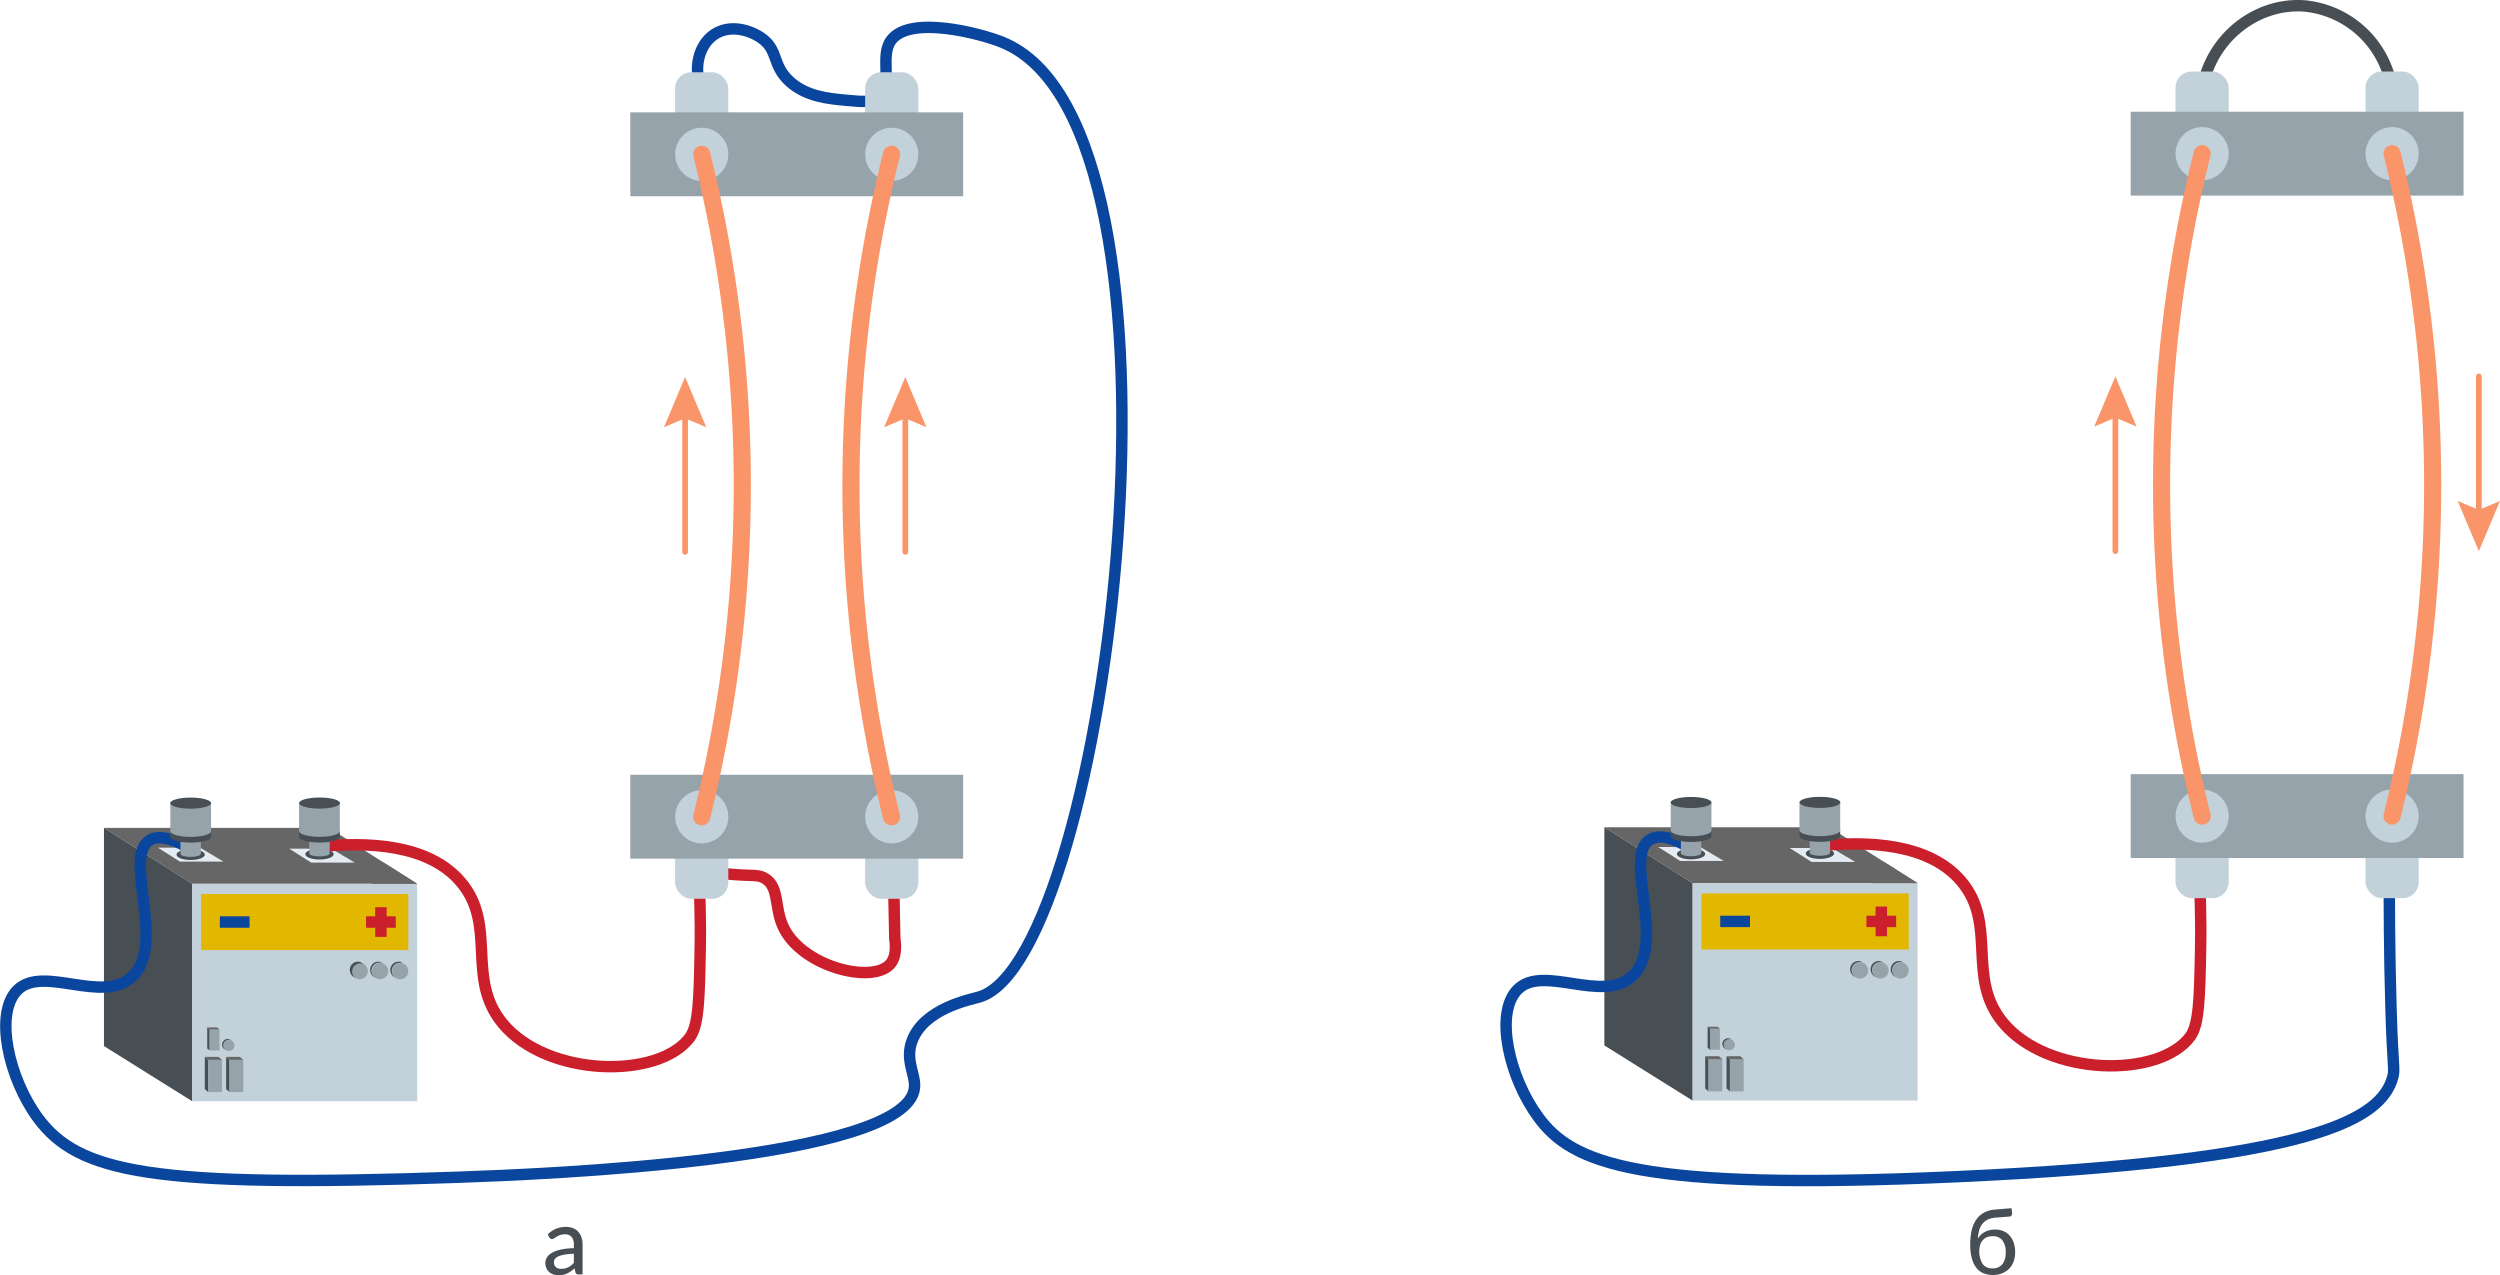 <?xml version="1.0" encoding="UTF-8"?>
<svg xmlns="http://www.w3.org/2000/svg" viewBox="0 0 437.45 223.1">
  <defs>
    <style>.cls-1,.cls-10,.cls-12,.cls-7,.cls-9{fill:none;stroke-miterlimit:10;}.cls-1{stroke:#cc1f2c;}.cls-1,.cls-12,.cls-7{stroke-width:2px;}.cls-2{fill:#666;}.cls-3{fill:#e4ebf2;}.cls-4{fill:#474f54;}.cls-5{fill:#c3d1db;}.cls-6{fill:#e1b700;}.cls-7{stroke:#0a469e;}.cls-8{fill:#96a3aa;}.cls-10,.cls-9{stroke:#f99569;stroke-linecap:round;}.cls-9{stroke-width:3px;}.cls-11{fill:#f99569;}.cls-12{stroke:#474f54;}</style>
  </defs>
  <g id="Слой_2" data-name="Слой 2">
    <g id="Слой_1-2" data-name="Слой 1">
      <path class="cls-1" d="M122.22,152.2a57.34,57.34,0,0,0,6.84.87c2.93.19,3.71,0,4.74.61,2.6,1.51,1.67,5,3.21,8.4,3.17,7,15.38,10.11,18.66,6.72.62-.64,1.28-1.89.9-4.58q-.12-6.18-.26-12.38"></path>
      <polygon class="cls-2" points="33.64 154.65 73.01 154.65 57.55 144.86 18.19 144.86 33.64 154.65"></polygon>
      <polygon class="cls-3" points="54.45 150.94 50.6 148.5 57.97 148.5 62.08 150.94 54.45 150.94"></polygon>
      <polygon class="cls-3" points="31.47 150.76 27.62 148.32 34.99 148.32 39.1 150.76 31.47 150.76"></polygon>
      <polygon class="cls-4" points="18.19 144.86 33.64 154.65 33.64 192.7 18.19 183.04 18.19 144.86"></polygon>
      <ellipse class="cls-4" cx="55.91" cy="149.46" rx="2.48" ry="0.94"></ellipse>
      <ellipse class="cls-4" cx="33.36" cy="149.54" rx="2.48" ry="0.94"></ellipse>
      <rect class="cls-5" x="33.64" y="154.65" width="39.36" height="38.04"></rect>
      <rect class="cls-6" x="35.19" y="156.44" width="36.26" height="9.81"></rect>
      <line class="cls-1" x1="66.65" y1="158.74" x2="66.65" y2="163.94"></line>
      <line class="cls-7" x1="38.47" y1="161.34" x2="43.67" y2="161.34"></line>
      <line class="cls-1" x1="64.05" y1="161.34" x2="69.25" y2="161.34"></line>
      <polygon class="cls-2" points="67.14 150.94 65.06 154.65 73 154.65 67.14 150.94"></polygon>
      <circle class="cls-8" cx="70.03" cy="169.93" r="1.42"></circle>
      <path class="cls-4" d="M69.16,171.05a1.42,1.42,0,1,1,1.74-2.24l-.72-.46a1.42,1.42,0,0,0-1.8.88,1.49,1.49,0,0,0,.86,1.87Z"></path>
      <polygon class="cls-4" points="35.84 184.93 35.84 190.57 36.43 191.1 36.43 185.46 35.84 184.93"></polygon>
      <rect class="cls-8" x="36.43" y="185.46" width="2.41" height="5.64"></rect>
      <polygon class="cls-2" points="38.83 185.46 38.25 184.93 35.84 184.93 36.43 185.46 38.83 185.46"></polygon>
      <polygon class="cls-4" points="39.57 184.93 39.57 190.57 40.16 191.1 40.16 185.46 39.57 184.93"></polygon>
      <rect class="cls-8" x="40.16" y="185.46" width="2.41" height="5.64"></rect>
      <polygon class="cls-2" points="42.57 185.46 41.98 184.93 39.57 184.93 40.16 185.46 42.57 185.46"></polygon>
      <polygon class="cls-4" points="36.26 179.77 36.26 183.46 36.68 183.81 36.68 180.12 36.26 179.77"></polygon>
      <rect class="cls-8" x="36.68" y="180.12" width="1.73" height="3.69"></rect>
      <polygon class="cls-2" points="38.41 180.12 37.99 179.77 36.26 179.77 36.68 180.12 38.41 180.12"></polygon>
      <circle class="cls-8" cx="66.51" cy="169.93" r="1.42"></circle>
      <path class="cls-4" d="M65.65,171.05a1.42,1.42,0,1,1,1.73-2.24l-.72-.46a1.42,1.42,0,0,0-1.8.88,1.48,1.48,0,0,0,.87,1.87Z"></path>
      <circle class="cls-8" cx="62.95" cy="169.93" r="1.42"></circle>
      <path class="cls-4" d="M62.08,171.05a1.42,1.42,0,0,1,1.73-2.24l-.72-.46a1.42,1.42,0,0,0-1.8.88,1.49,1.49,0,0,0,.87,1.87Z"></path>
      <ellipse class="cls-8" cx="40.05" cy="182.92" rx="0.99" ry="0.97"></ellipse>
      <path class="cls-4" d="M39.44,183.69a1,1,0,0,1-.18-1.36,1,1,0,0,1,1.4-.18l-.51-.31a1,1,0,0,0-.65,1.89Z"></path>
      <path class="cls-1" d="M55.72,148.15c8.51-.86,19.24-.51,24.92,6.19,6.48,7.64.76,16.85,7.33,24.76,7.85,9.45,27.32,9.74,32.72,2.45,1.55-2.1,1.67-6.53,1.83-15.29.11-5.82-.09-10.67-.3-14.06"></path>
      <path class="cls-7" d="M122.79,15.84c-1.59-3.91-.5-8,2.18-9.8s6.13-.85,8.21.58c3.12,2.14,1.83,4.74,5,7.64,2.92,2.64,6.75,3,9.93,3.29,2.87.26,4.31.4,5.48-.48,2.86-2.15.25-7.15,2.32-10,3.27-4.49,15.56-1.24,19.41.3,36.72,14.73,18.67,160.56-4,167.09-1.64.47-9.49,2-11.67,7.51-1.39,3.53.61,6,.36,8.38C158.76,203,94.4,205.5,80,206c-53.5,1.87-66.29-.78-73.38-10.4C1.5,188.62-1,177.4,3,173.29c4.48-4.57,14.94,2.57,20.18-2.44,6-5.77-1.81-21,3.06-23.85,2-1.21,5.2.41,7.14,1.6"></path>
      <path class="cls-8" d="M35.15,149.4c0,.3-.8.54-1.79.54s-1.78-.24-1.78-.54v-5h3.57Z"></path>
      <path class="cls-4" d="M29.8,145.44v1c0,.54,1.59,1,3.56,1s3.57-.43,3.57-1v-1"></path>
      <path class="cls-8" d="M29.8,140.53v4.91c0,.53,1.59,1,3.56,1s3.57-.43,3.57-1v-4.91"></path>
      <ellipse class="cls-4" cx="33.36" cy="140.53" rx="3.57" ry="0.97"></ellipse>
      <path class="cls-8" d="M57.69,149.32c0,.3-.8.54-1.78.54s-1.79-.24-1.79-.54v-5h3.57Z"></path>
      <path class="cls-4" d="M52.33,145.43v1c0,.53,1.6,1,3.57,1s3.56-.43,3.56-1v-1"></path>
      <path class="cls-8" d="M52.33,140.52v4.91c0,.53,1.6,1,3.57,1s3.56-.44,3.56-1v-4.91"></path>
      <ellipse class="cls-4" cx="55.91" cy="140.52" rx="3.57" ry="0.97"></ellipse>
      <rect class="cls-5" x="118.13" y="12.64" width="9.31" height="19.41" rx="2.83"></rect>
      <rect class="cls-5" x="151.38" y="12.64" width="9.31" height="19.41" rx="2.83"></rect>
      <rect class="cls-8" x="110.29" y="19.66" width="58.24" height="14.68"></rect>
      <circle class="cls-5" cx="156.04" cy="27" r="4.65"></circle>
      <circle class="cls-5" cx="122.79" cy="27" r="4.65"></circle>
      <rect class="cls-5" x="151.38" y="137.86" width="9.31" height="19.41" rx="2.83"></rect>
      <rect class="cls-5" x="118.13" y="137.86" width="9.31" height="19.41" rx="2.83"></rect>
      <rect class="cls-8" x="110.29" y="135.58" width="58.24" height="14.68" transform="translate(278.82 285.83) rotate(180)"></rect>
      <circle class="cls-5" cx="122.79" cy="142.92" r="4.65"></circle>
      <circle class="cls-5" cx="156.04" cy="142.92" r="4.65"></circle>
      <path class="cls-9" d="M156,27a240.18,240.18,0,0,0,0,115.92"></path>
      <path class="cls-9" d="M122.79,27a240.73,240.73,0,0,1,7.07,54.27,240.84,240.84,0,0,1-7.07,61.65"></path>
      <line class="cls-10" x1="119.88" y1="96.56" x2="119.88" y2="71.95"></line>
      <polygon class="cls-11" points="123.59 74.76 119.88 73.19 116.18 74.76 119.88 65.98 123.59 74.76"></polygon>
      <line class="cls-10" x1="158.41" y1="96.56" x2="158.41" y2="71.95"></line>
      <polygon class="cls-11" points="162.11 74.76 158.41 73.19 154.7 74.76 158.41 65.98 162.11 74.76"></polygon>
      <path class="cls-4" d="M95.84,216a4.58,4.58,0,0,1,1.47-1,4.7,4.7,0,0,1,1.75-.32,3.17,3.17,0,0,1,1.23.23,2.44,2.44,0,0,1,.9.63,2.64,2.64,0,0,1,.56,1,3.87,3.87,0,0,1,.19,1.26V223h-.7a.67.67,0,0,1-.35-.08.51.51,0,0,1-.19-.28l-.17-.71a5.44,5.44,0,0,1-.62.5,3.4,3.4,0,0,1-.63.38,3.3,3.3,0,0,1-.71.24,4.25,4.25,0,0,1-.83.08,3.26,3.26,0,0,1-.9-.13,2.09,2.09,0,0,1-.73-.41,1.91,1.91,0,0,1-.5-.68,2.33,2.33,0,0,1-.18-.95,1.81,1.81,0,0,1,.26-.92,2.36,2.36,0,0,1,.85-.8,5.65,5.65,0,0,1,1.54-.58,11.37,11.37,0,0,1,2.33-.25v-.59a2.07,2.07,0,0,0-.39-1.38,1.45,1.45,0,0,0-1.15-.46,2.64,2.64,0,0,0-.86.13,3.05,3.05,0,0,0-.6.29,4.91,4.91,0,0,0-.44.28.75.75,0,0,1-.39.13.45.45,0,0,1-.28-.09,1,1,0,0,1-.19-.21Zm4.57,3.38a11.2,11.2,0,0,0-1.61.15,4.5,4.5,0,0,0-1.09.31,1.53,1.53,0,0,0-.6.45,1,1,0,0,0-.18.58,1.18,1.18,0,0,0,.1.52,1,1,0,0,0,.68.57,2,2,0,0,0,.5.06,2.73,2.73,0,0,0,.66-.07,3.08,3.08,0,0,0,.56-.2,2.78,2.78,0,0,0,.51-.33,3.84,3.84,0,0,0,.47-.44Z"></path>
      <polygon class="cls-2" points="296.18 154.54 335.55 154.54 320.09 144.75 280.73 144.75 296.18 154.54"></polygon>
      <polygon class="cls-3" points="316.99 150.82 313.14 148.38 320.51 148.38 324.62 150.82 316.99 150.82"></polygon>
      <polygon class="cls-3" points="294.01 150.65 290.16 148.21 297.52 148.21 301.63 150.65 294.01 150.65"></polygon>
      <polygon class="cls-4" points="280.73 144.75 296.18 154.54 296.18 192.59 280.73 182.93 280.73 144.75"></polygon>
      <ellipse class="cls-4" cx="318.45" cy="149.35" rx="2.48" ry="0.94"></ellipse>
      <ellipse class="cls-4" cx="295.9" cy="149.43" rx="2.48" ry="0.94"></ellipse>
      <rect class="cls-5" x="296.18" y="154.54" width="39.36" height="38.04"></rect>
      <rect class="cls-6" x="297.73" y="156.33" width="36.26" height="9.81"></rect>
      <line class="cls-1" x1="329.19" y1="158.63" x2="329.19" y2="163.83"></line>
      <line class="cls-7" x1="301.01" y1="161.23" x2="306.21" y2="161.23"></line>
      <line class="cls-1" x1="326.59" y1="161.23" x2="331.79" y2="161.23"></line>
      <polygon class="cls-2" points="329.68 150.82 327.59 154.54 335.54 154.54 329.68 150.82"></polygon>
      <circle class="cls-8" cx="332.57" cy="169.81" r="1.42"></circle>
      <path class="cls-4" d="M331.7,170.93a1.42,1.42,0,1,1,1.74-2.24l-.72-.45a1.41,1.41,0,0,0-1.8.88,1.48,1.48,0,0,0,.86,1.87Z"></path>
      <polygon class="cls-4" points="298.38 184.81 298.38 190.45 298.96 190.98 298.96 185.34 298.38 184.81"></polygon>
      <rect class="cls-8" x="298.96" y="185.34" width="2.41" height="5.64"></rect>
      <polygon class="cls-2" points="301.37 185.34 300.78 184.81 298.38 184.81 298.96 185.34 301.37 185.34"></polygon>
      <polygon class="cls-4" points="302.11 184.81 302.11 190.45 302.7 190.98 302.7 185.34 302.11 184.81"></polygon>
      <rect class="cls-8" x="302.7" y="185.34" width="2.41" height="5.64"></rect>
      <polygon class="cls-2" points="305.1 185.34 304.52 184.81 302.11 184.81 302.7 185.34 305.1 185.34"></polygon>
      <polygon class="cls-4" points="298.8 179.66 298.8 183.34 299.22 183.69 299.22 180 298.8 179.66"></polygon>
      <rect class="cls-8" x="299.22" y="180" width="1.73" height="3.69"></rect>
      <polygon class="cls-2" points="300.95 180 300.53 179.66 298.8 179.66 299.22 180 300.95 180"></polygon>
      <circle class="cls-8" cx="329.05" cy="169.81" r="1.42"></circle>
      <path class="cls-4" d="M328.18,170.93a1.42,1.42,0,1,1,1.74-2.24l-.72-.45a1.41,1.41,0,0,0-1.8.88,1.49,1.49,0,0,0,.86,1.87Z"></path>
      <circle class="cls-8" cx="325.48" cy="169.81" r="1.42"></circle>
      <path class="cls-4" d="M324.61,170.93a1.42,1.42,0,1,1,1.74-2.24l-.72-.45a1.41,1.41,0,0,0-1.8.88,1.49,1.49,0,0,0,.86,1.87Z"></path>
      <ellipse class="cls-8" cx="302.58" cy="182.81" rx="0.99" ry="0.97"></ellipse>
      <path class="cls-4" d="M302,183.57a1,1,0,0,1-.18-1.36,1,1,0,0,1,1.39-.17l-.5-.31a1,1,0,0,0-1.26.6,1,1,0,0,0,.6,1.28Z"></path>
      <path class="cls-1" d="M318.26,148c8.5-.85,19.23-.5,24.91,6.19,6.48,7.64.76,16.85,7.34,24.77,7.85,9.44,27.32,9.73,32.72,2.44,1.55-2.1,1.66-6.52,1.83-15.28.11-5.83-.09-10.67-.31-14.07"></path>
      <path class="cls-7" d="M418.08,152.39c0,5.77,0,14.09.3,24.15.29,10.26.7,10.48.31,11.92-2,7.41-13.79,14.6-76.13,17.43-56.24,2.56-67.45-2.35-73.37-10.39-5.16-7-7.69-18.22-3.67-22.32,4.47-4.57,14.93,2.57,20.18-2.45,6-5.77-1.81-21,3.05-23.84,2-1.22,5.21.4,7.15,1.6"></path>
      <path class="cls-8" d="M297.69,149.29c0,.3-.8.54-1.79.54s-1.78-.24-1.78-.54v-5h3.57Z"></path>
      <path class="cls-4" d="M292.34,145.33v1c0,.54,1.59,1,3.56,1s3.57-.43,3.57-1v-1"></path>
      <path class="cls-8" d="M292.34,140.42v4.91c0,.53,1.59,1,3.56,1s3.57-.43,3.57-1v-4.91"></path>
      <ellipse class="cls-4" cx="295.9" cy="140.42" rx="3.57" ry="0.97"></ellipse>
      <path class="cls-8" d="M320.23,149.21c0,.3-.8.54-1.78.54s-1.79-.24-1.79-.54v-5h3.57Z"></path>
      <path class="cls-4" d="M314.87,145.31v1c0,.53,1.6,1,3.57,1s3.56-.43,3.56-1v-1"></path>
      <path class="cls-8" d="M314.87,140.4v4.91c0,.53,1.6,1,3.57,1s3.56-.44,3.56-1V140.4"></path>
      <ellipse class="cls-4" cx="318.45" cy="140.4" rx="3.57" ry="0.97"></ellipse>
      <path class="cls-12" d="M385.33,15.73c1.42-9,9.49-15.36,18-14.68a17.13,17.13,0,0,1,15.24,14.68"></path>
      <rect class="cls-5" x="380.67" y="12.52" width="9.31" height="19.41" rx="2.83"></rect>
      <rect class="cls-5" x="413.92" y="12.52" width="9.31" height="19.41" rx="2.83"></rect>
      <rect class="cls-8" x="372.83" y="19.55" width="58.24" height="14.68"></rect>
      <circle class="cls-5" cx="418.57" cy="26.89" r="4.65"></circle>
      <circle class="cls-5" cx="385.33" cy="26.89" r="4.65"></circle>
      <rect class="cls-5" x="413.92" y="137.75" width="9.31" height="19.41" rx="2.83"></rect>
      <rect class="cls-5" x="380.67" y="137.75" width="9.31" height="19.41" rx="2.83"></rect>
      <rect class="cls-8" x="372.83" y="135.46" width="58.24" height="14.68" transform="translate(803.9 285.6) rotate(180)"></rect>
      <circle class="cls-5" cx="385.33" cy="142.8" r="4.65"></circle>
      <circle class="cls-5" cx="418.57" cy="142.8" r="4.65"></circle>
      <path class="cls-9" d="M385.33,26.89a240.14,240.14,0,0,0,0,115.91"></path>
      <path class="cls-9" d="M418.57,26.89a240.14,240.14,0,0,1,0,115.91"></path>
      <line class="cls-10" x1="370.15" y1="96.44" x2="370.15" y2="71.84"></line>
      <polygon class="cls-11" points="373.86 74.64 370.15 73.07 366.45 74.64 370.15 65.87 373.86 74.64"></polygon>
      <line class="cls-10" x1="433.75" y1="65.87" x2="433.75" y2="90.47"></line>
      <polygon class="cls-11" points="430.04 87.66 433.75 89.23 437.45 87.66 433.75 96.44 430.04 87.66"></polygon>
      <path class="cls-4" d="M349.19,213.06a4.17,4.17,0,0,0-1.37.34,2.79,2.79,0,0,0-.94.75,3.15,3.15,0,0,0-.56,1.13,5.8,5.8,0,0,0-.23,1.46,3.13,3.13,0,0,1,.5-.65,2.94,2.94,0,0,1,.69-.51,3.12,3.12,0,0,1,.84-.32,3.72,3.72,0,0,1,1-.11,3.59,3.59,0,0,1,1.46.28,3.06,3.06,0,0,1,1.1.81,3.61,3.61,0,0,1,.69,1.25,5.22,5.22,0,0,1,.24,1.63,4.53,4.53,0,0,1-.28,1.65,3.6,3.6,0,0,1-.79,1.25,3.67,3.67,0,0,1-1.25.8,4.57,4.57,0,0,1-1.61.28,4.41,4.41,0,0,1-1.56-.28,3,3,0,0,1-1.24-.91,4.56,4.56,0,0,1-.83-1.65,9.16,9.16,0,0,1-.3-2.52,11.49,11.49,0,0,1,.23-2.35,5.6,5.6,0,0,1,.75-1.87,4,4,0,0,1,1.35-1.29,4.7,4.7,0,0,1,2-.58l2.9-.24.09.82a.7.7,0,0,1-.08.44.41.41,0,0,1-.37.2Zm-.55,8.88a2.09,2.09,0,0,0,1.74-.74,3.29,3.29,0,0,0,.58-2.07,3.36,3.36,0,0,0-.57-2.08,2,2,0,0,0-1.69-.74,2.78,2.78,0,0,0-1,.17,2,2,0,0,0-.74.51,2.25,2.25,0,0,0-.47.83,4.33,4.33,0,0,0,.42,3.33A2,2,0,0,0,348.64,221.94Z"></path>
    </g>
  </g>
</svg>
